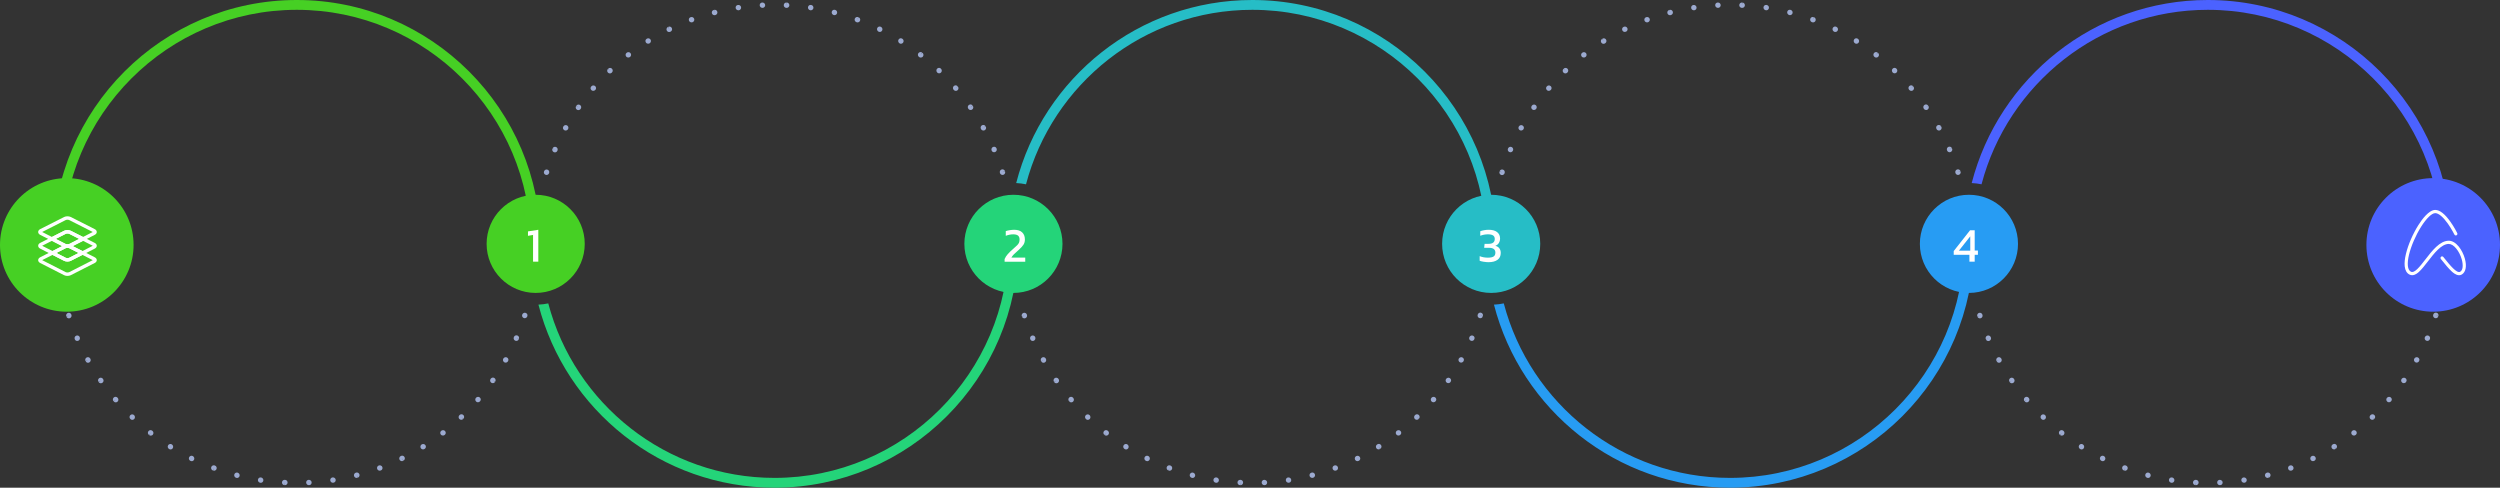 <?xml version="1.0" encoding="utf-8"?>
<svg xmlns="http://www.w3.org/2000/svg" fill="none" height="100%" overflow="visible" preserveAspectRatio="none" style="display: block;" viewBox="0 0 1179 230" width="100%">
<rect x="0" y="0" width="1179" height="230" fill="#333333" stroke="none"/>
<g id="Layer_1">
<g id="Group">
<path d="M252.624 116.232C251.925 116.232 251.36 115.7 251.36 115V114.935C251.36 114.235 251.925 113.671 252.624 113.671C253.324 113.671 253.888 114.235 253.888 114.935C253.888 115.635 253.324 116.232 252.624 116.232Z" fill="#808080" id="Vector"/>
<path d="M253.189 104.918C253.145 104.918 253.102 104.918 253.059 104.912C252.364 104.842 251.86 104.218 251.93 103.523L253.189 103.653L251.941 103.414C252.006 102.72 252.619 102.204 253.314 102.269C254.008 102.334 254.523 102.948 254.458 103.642C254.458 103.642 254.447 103.778 254.442 103.783C254.377 104.435 253.829 104.918 253.189 104.918ZM477.358 104.831C476.717 104.831 476.169 104.348 476.104 103.702C476.104 103.702 476.094 103.577 476.094 103.572C476.023 102.877 476.528 102.259 477.222 102.183C477.911 102.123 478.535 102.617 478.611 103.311L477.352 103.442L478.622 103.431C478.698 104.125 478.193 104.749 477.499 104.82C477.455 104.82 477.406 104.825 477.363 104.825L477.358 104.831ZM257.73 82.511C257.616 82.511 257.496 82.495 257.382 82.457C256.72 82.245 256.33 81.6 256.536 80.938L256.574 80.813C256.786 80.145 257.496 79.776 258.164 79.993C258.831 80.205 259.194 80.916 258.983 81.583C258.809 82.131 258.283 82.522 257.73 82.522V82.511ZM472.79 82.5C472.253 82.5 471.759 82.159 471.585 81.621L471.547 81.496C471.341 80.829 471.71 80.124 472.377 79.912C473.039 79.706 473.75 80.075 473.961 80.742L472.757 81.117L473.999 80.856C474.211 81.518 473.842 82.229 473.18 82.446C473.05 82.49 472.925 82.506 472.795 82.506L472.79 82.5ZM261.701 71.87C261.533 71.87 261.359 71.837 261.196 71.767C260.556 71.49 260.263 70.741 260.54 70.101L261.701 70.605L260.578 70.014C260.838 69.368 261.57 69.053 262.221 69.319C262.867 69.58 263.176 70.318 262.916 70.963C262.916 70.974 262.856 71.099 262.856 71.11C262.65 71.588 262.184 71.87 261.695 71.87H261.701ZM468.824 71.799C468.33 71.799 467.858 71.506 467.658 71.023C467.392 70.383 467.663 69.585 468.303 69.314C468.943 69.042 469.654 69.276 469.936 69.916C469.936 69.916 469.99 70.041 469.99 70.046C470.262 70.692 469.958 71.43 469.312 71.701C469.155 71.772 468.987 71.799 468.824 71.799ZM463.789 61.559C463.35 61.559 462.921 61.331 462.688 60.919C462.688 60.919 462.623 60.8 462.618 60.794C462.281 60.181 462.504 59.416 463.117 59.079C463.73 58.743 464.495 58.965 464.831 59.578L463.724 60.186L464.885 59.671C465.233 60.279 465.021 61.049 464.413 61.396C464.218 61.51 464.001 61.559 463.789 61.559ZM266.724 61.554C266.524 61.554 266.328 61.505 266.149 61.407C265.542 61.065 265.292 60.36 265.628 59.752C265.628 59.747 265.694 59.633 265.699 59.627C266.041 59.02 266.817 58.808 267.424 59.155C268.032 59.502 268.243 60.273 267.896 60.881C267.657 61.304 267.191 61.565 266.73 61.565L266.724 61.554ZM272.768 51.938C272.518 51.938 272.269 51.867 272.046 51.71C271.471 51.314 271.33 50.522 271.732 49.952L272.768 50.673L271.791 49.859C272.182 49.284 272.969 49.132 273.549 49.523C274.124 49.914 274.276 50.701 273.885 51.276C273.885 51.276 273.809 51.39 273.804 51.39C273.56 51.742 273.164 51.932 272.768 51.932V51.938ZM457.746 51.884C457.35 51.884 456.959 51.699 456.71 51.346C456.71 51.346 456.634 51.243 456.634 51.238C456.238 50.663 456.373 49.876 456.948 49.48C457.524 49.084 458.31 49.219 458.706 49.794L457.67 50.516L458.777 49.892C459.178 50.462 459.043 51.249 458.473 51.65C458.251 51.808 457.996 51.884 457.746 51.884ZM450.758 42.865C450.411 42.865 450.07 42.724 449.82 42.447C449.809 42.436 449.722 42.333 449.711 42.322C449.261 41.79 449.326 40.992 449.858 40.542C450.39 40.092 451.187 40.157 451.637 40.694L450.672 41.508L451.692 40.759C452.158 41.28 452.115 42.078 451.599 42.544C451.361 42.761 451.057 42.87 450.753 42.87L450.758 42.865ZM279.766 42.843C279.479 42.843 279.197 42.751 278.969 42.555C278.442 42.105 278.339 41.356 278.79 40.83C278.79 40.824 278.882 40.721 278.887 40.716C279.348 40.195 280.146 40.141 280.672 40.602C281.198 41.063 281.247 41.861 280.786 42.387C280.526 42.686 280.146 42.843 279.766 42.843ZM287.616 34.633C287.28 34.633 286.943 34.497 286.694 34.236C286.217 33.726 286.244 32.929 286.748 32.451L287.611 33.374L286.819 32.386C287.318 31.892 288.115 31.903 288.604 32.402C289.092 32.901 289.081 33.705 288.587 34.188C288.582 34.193 288.484 34.285 288.479 34.296C288.235 34.524 287.925 34.638 287.616 34.638V34.633ZM442.892 34.589C442.572 34.589 442.252 34.47 442.008 34.225C441.514 33.743 441.455 32.907 441.932 32.408C442.409 31.908 443.158 31.843 443.663 32.315C443.668 32.321 443.766 32.413 443.771 32.424C444.27 32.912 444.276 33.71 443.787 34.209C443.538 34.459 443.212 34.589 442.887 34.589H442.892ZM434.239 27.155C433.973 27.155 433.708 27.073 433.48 26.9C433.48 26.9 433.371 26.818 433.366 26.813C432.812 26.384 432.715 25.592 433.143 25.038C433.572 24.485 434.369 24.387 434.917 24.816L434.142 25.814L435.004 24.881C435.563 25.299 435.671 26.091 435.254 26.65C435.004 26.981 434.624 27.155 434.245 27.155H434.239ZM296.307 27.133C295.927 27.133 295.553 26.976 295.309 26.661C294.891 26.113 294.94 25.369 295.477 24.941C295.488 24.935 295.596 24.848 295.607 24.838C296.166 24.42 296.958 24.539 297.376 25.098C297.794 25.657 297.674 26.449 297.11 26.867C296.871 27.041 296.584 27.128 296.302 27.128L296.307 27.133ZM424.881 20.627C424.648 20.627 424.414 20.561 424.208 20.431C423.622 20.062 423.389 19.248 423.758 18.657C424.127 18.065 424.848 17.848 425.44 18.217L425.554 18.288C426.145 18.662 426.319 19.444 425.95 20.03C425.711 20.41 425.299 20.621 424.881 20.621V20.627ZM305.676 20.599C305.248 20.599 304.83 20.404 304.597 20.03C304.228 19.438 304.352 18.695 304.938 18.326L305.052 18.255C305.644 17.886 306.425 18.071 306.794 18.662C307.163 19.254 306.978 20.035 306.387 20.404C306.17 20.54 305.92 20.605 305.676 20.605V20.599ZM315.582 15.108C315.116 15.108 314.666 14.847 314.449 14.402C314.139 13.773 314.4 13.018 315.024 12.709L315.582 13.843L315.132 12.655C315.761 12.346 316.515 12.595 316.83 13.219C317.145 13.843 316.89 14.603 316.266 14.918L316.147 14.977C315.968 15.064 315.778 15.108 315.588 15.108H315.582ZM414.904 15.075C414.72 15.075 414.53 15.032 414.346 14.945C413.722 14.636 413.407 13.849 413.711 13.225C414.02 12.601 414.72 12.313 415.344 12.622L415.458 12.677C416.082 12.986 416.342 13.74 416.033 14.37C415.816 14.815 415.365 15.075 414.899 15.075H414.904ZM404.423 10.566C404.287 10.566 404.146 10.544 404.011 10.495C404 10.495 403.87 10.446 403.859 10.441C403.208 10.197 402.877 9.469 403.121 8.813C403.365 8.162 404.092 7.831 404.749 8.075L404.304 9.258L404.835 8.107C405.497 8.335 405.844 9.052 405.622 9.714C405.443 10.235 404.949 10.566 404.429 10.566H404.423ZM326.156 10.555C325.63 10.555 325.114 10.251 324.93 9.741C324.696 9.09 324.968 8.39 325.613 8.151C325.624 8.151 325.749 8.102 325.76 8.097C326.416 7.863 327.138 8.216 327.371 8.873C327.604 9.529 327.252 10.251 326.595 10.484C326.454 10.533 326.302 10.555 326.156 10.555ZM336.946 7.169C336.377 7.169 335.861 6.783 335.72 6.203C335.557 5.524 335.97 4.841 336.648 4.678L336.946 5.904L336.729 4.656C337.402 4.472 338.096 4.862 338.286 5.535C338.471 6.208 338.08 6.903 337.407 7.093C337.397 7.093 337.261 7.131 337.245 7.136C337.142 7.163 337.044 7.174 336.946 7.174V7.169ZM393.535 7.152C393.421 7.152 393.307 7.136 393.199 7.109C392.537 6.924 392.081 6.224 392.255 5.557C392.428 4.889 393.041 4.472 393.714 4.629C393.725 4.629 393.861 4.667 393.877 4.667C394.549 4.851 394.946 5.551 394.756 6.224C394.598 6.783 394.094 7.152 393.54 7.152H393.535ZM382.359 4.862C382.3 4.862 382.235 4.862 382.17 4.851C381.481 4.748 380.943 4.097 381.047 3.403C381.15 2.713 381.73 2.241 382.419 2.328L382.544 2.344C383.233 2.447 383.71 3.093 383.607 3.782C383.515 4.412 382.972 4.862 382.359 4.862ZM348.241 4.857C347.617 4.857 347.031 4.417 346.934 3.788C346.831 3.099 347.243 2.464 347.937 2.361L348.062 2.344C348.74 2.247 349.397 2.719 349.5 3.408C349.603 4.097 349.125 4.743 348.437 4.846C348.371 4.857 348.306 4.857 348.247 4.857H348.241ZM371.005 3.723H370.967C370.967 3.723 370.815 3.717 370.804 3.712C370.11 3.668 369.578 3.072 369.616 2.377C369.654 1.677 370.256 1.161 370.95 1.189L370.875 2.447L371.037 1.189C371.737 1.21 372.285 1.791 372.263 2.491C372.242 3.175 371.683 3.717 370.999 3.717L371.005 3.723ZM359.596 3.717C358.918 3.717 358.305 3.191 358.272 2.513C358.24 1.823 358.706 1.237 359.395 1.199C359.406 1.199 359.547 1.194 359.558 1.189C360.247 1.189 360.838 1.715 360.86 2.415C360.882 3.115 360.334 3.696 359.634 3.717H359.596Z" fill="#9CAAD0" id="Vector_2"/>
<path d="M477.932 116.264C477.232 116.264 476.668 115.7 476.668 115C476.668 114.3 477.232 113.703 477.932 113.703C478.632 113.703 479.196 114.235 479.196 114.935V115C479.196 115.7 478.632 116.264 477.932 116.264Z" fill="#808080" id="Vector_3"/>
</g>
<g id="Group_2">
<path d="M252.625 116.329C251.925 116.329 251.361 115.765 251.361 115.065C251.361 114.365 251.925 113.768 252.625 113.768C253.325 113.768 253.889 114.3 253.889 115V115.065C253.889 115.765 253.325 116.329 252.625 116.329Z" fill="#808080" id="Vector_4"/>
<path d="M134.364 228.811C134.364 228.811 134.315 228.811 134.288 228.811L134.364 227.552L134.201 228.811C133.501 228.79 132.953 228.209 132.975 227.509C132.997 226.809 133.583 226.288 134.277 226.283C134.288 226.283 134.429 226.288 134.44 226.294C135.134 226.337 135.666 226.934 135.628 227.628C135.59 228.301 135.031 228.817 134.369 228.817L134.364 228.811ZM145.648 228.806C144.97 228.806 144.406 228.263 144.384 227.58C144.362 226.88 144.91 226.299 145.61 226.277C146.272 226.25 146.945 226.793 146.972 227.482C147.004 228.171 146.538 228.757 145.843 228.795C145.832 228.795 145.691 228.801 145.681 228.806H145.643H145.648ZM123.009 227.683C122.95 227.683 122.89 227.683 122.825 227.672L122.7 227.656C122.011 227.552 121.534 226.907 121.637 226.218C121.74 225.528 122.385 225.062 123.074 225.154C123.763 225.257 124.3 225.908 124.197 226.603C124.105 227.232 123.617 227.688 123.009 227.688V227.683ZM156.997 227.666C156.384 227.666 155.842 227.216 155.749 226.587C155.646 225.897 156.124 225.252 156.813 225.149C157.502 225.045 158.207 225.512 158.31 226.201C158.413 226.89 158.001 227.525 157.306 227.628L157.182 227.645C157.117 227.656 157.057 227.661 156.992 227.661L156.997 227.666ZM111.823 225.404C111.731 225.404 111.633 225.393 111.535 225.371C111.524 225.371 111.389 225.333 111.372 225.333C110.7 225.149 110.304 224.449 110.494 223.776C110.678 223.103 111.378 222.707 112.051 222.897C112.712 223.081 113.168 223.781 112.995 224.448C112.848 225.018 112.376 225.409 111.823 225.409V225.404ZM168.178 225.387C167.625 225.387 167.115 225.018 166.963 224.459C166.779 223.786 167.169 223.092 167.842 222.902C167.853 222.902 167.988 222.864 168.005 222.859C168.677 222.696 169.366 223.108 169.529 223.792C169.692 224.47 169.28 225.154 168.601 225.317L168.303 224.09L168.52 225.338C168.406 225.371 168.292 225.382 168.184 225.382L168.178 225.387ZM100.94 222.001C100.794 222.001 100.642 221.974 100.495 221.92L100.94 220.737L100.408 221.887C99.747 221.659 99.399 220.943 99.622 220.281C99.85 219.624 100.566 219.266 101.228 219.499C101.238 219.499 101.369 219.548 101.38 219.554C102.031 219.798 102.367 220.525 102.117 221.182C101.927 221.686 101.445 222.001 100.935 222.001H100.94ZM179.066 221.974C178.546 221.974 178.057 221.648 177.873 221.127C177.645 220.471 177.992 219.749 178.649 219.516C179.3 219.288 180.075 219.608 180.314 220.259C180.547 220.91 180.276 221.61 179.631 221.849C179.62 221.849 179.495 221.898 179.484 221.903C179.348 221.952 179.207 221.974 179.066 221.974ZM90.415 217.502C90.242 217.502 90.063 217.464 89.889 217.378L89.775 217.323C89.151 217.014 88.891 216.26 89.2 215.63C89.51 215.001 90.264 214.746 90.893 215.055C91.517 215.364 91.831 216.151 91.528 216.775C91.305 217.231 90.877 217.502 90.415 217.502ZM189.553 217.475C189.086 217.475 188.642 217.22 188.419 216.775C188.104 216.151 188.359 215.392 188.983 215.077L189.103 215.017C189.732 214.708 190.486 214.968 190.795 215.592C191.105 216.222 190.844 216.976 190.22 217.285L189.661 216.151L190.112 217.34C189.933 217.432 189.737 217.475 189.548 217.475H189.553ZM80.428 211.962C80.216 211.962 80.005 211.902 79.804 211.783L79.69 211.712C79.099 211.338 78.925 210.556 79.294 209.97C79.668 209.379 80.45 209.205 81.036 209.574C81.621 209.943 81.855 210.757 81.486 211.349C81.242 211.739 80.84 211.967 80.422 211.967L80.428 211.962ZM199.524 211.935C199.101 211.935 198.689 211.723 198.45 211.338C198.081 210.746 198.266 209.965 198.857 209.596C199.448 209.227 200.278 209.379 200.647 209.965C201.016 210.556 200.891 211.3 200.305 211.669L200.192 211.739C199.985 211.87 199.752 211.929 199.524 211.929V211.935ZM71.102 205.45C70.831 205.45 70.56 205.363 70.326 205.184L71.102 204.186L70.24 205.119C69.681 204.701 69.572 203.909 69.99 203.35C70.408 202.791 71.2 202.677 71.759 203.106C71.759 203.106 71.867 203.187 71.873 203.193C72.426 203.621 72.524 204.414 72.095 204.967C71.846 205.287 71.471 205.455 71.097 205.455L71.102 205.45ZM208.882 205.412C208.497 205.412 208.112 205.233 207.868 204.902C207.45 204.343 207.57 203.551 208.134 203.133C208.687 202.72 209.517 202.796 209.94 203.339C210.358 203.887 210.309 204.631 209.772 205.059C209.761 205.065 209.653 205.152 209.642 205.162C209.414 205.331 209.154 205.412 208.893 205.412H208.882ZM62.379 198.005C62.091 198.005 61.809 197.902 61.576 197.685C61.571 197.679 61.473 197.587 61.467 197.576C60.968 197.088 60.963 196.29 61.451 195.791C61.939 195.297 62.742 195.286 63.236 195.774C63.73 196.257 63.789 197.099 63.312 197.598C63.051 197.869 62.715 198.01 62.384 198.01L62.379 198.005ZM217.541 197.978C217.215 197.978 216.884 197.853 216.64 197.598C216.152 197.099 216.163 196.295 216.657 195.812C216.662 195.807 216.76 195.715 216.765 195.704C217.275 195.226 218.072 195.248 218.55 195.758C219.027 196.268 219 197.066 218.496 197.544L217.633 196.621L218.425 197.609C218.181 197.853 217.861 197.972 217.541 197.972V197.978ZM54.572 189.762C54.214 189.762 53.856 189.61 53.606 189.311L54.572 188.497L53.552 189.246C53.086 188.725 53.129 187.928 53.645 187.461C54.165 186.994 54.963 187.038 55.429 187.553C55.44 187.564 55.527 187.667 55.538 187.678C55.988 188.21 55.923 189.008 55.391 189.458C55.153 189.659 54.865 189.756 54.578 189.756L54.572 189.762ZM225.407 189.713C225.109 189.713 224.81 189.61 224.572 189.398C224.045 188.937 223.997 188.139 224.458 187.613C224.913 187.092 225.749 186.989 226.27 187.445C226.796 187.895 226.899 188.644 226.449 189.17C226.449 189.176 226.357 189.279 226.351 189.284C226.102 189.566 225.754 189.713 225.402 189.713H225.407ZM47.574 180.748C47.172 180.748 46.782 180.558 46.538 180.206L47.574 179.484L46.467 180.108C46.066 179.538 46.201 178.751 46.771 178.35C47.34 177.943 48.127 178.084 48.534 178.654C48.534 178.654 48.61 178.757 48.61 178.762C49.006 179.337 48.87 180.124 48.295 180.52C48.078 180.672 47.823 180.748 47.574 180.748ZM232.4 180.694C232.156 180.694 231.906 180.623 231.689 180.477C231.114 180.086 230.962 179.299 231.353 178.724C231.353 178.724 231.429 178.61 231.434 178.61C231.83 178.035 232.623 177.894 233.192 178.295C233.767 178.692 233.908 179.484 233.507 180.054L232.471 179.332L233.447 180.146C233.203 180.504 232.807 180.699 232.4 180.699V180.694ZM41.52 171.078C41.075 171.078 40.641 170.845 40.413 170.422L41.52 169.814L40.358 170.329C40.011 169.721 40.223 168.951 40.831 168.604C41.438 168.256 42.208 168.468 42.556 169.076C42.556 169.076 42.621 169.195 42.626 169.201C42.962 169.814 42.74 170.579 42.127 170.915C41.932 171.024 41.726 171.073 41.52 171.073V171.078ZM238.454 171.013C238.243 171.013 238.026 170.959 237.831 170.85C237.223 170.503 237.011 169.732 237.359 169.125C237.7 168.522 238.498 168.251 239.105 168.593C239.713 168.935 239.963 169.64 239.626 170.248C239.626 170.253 239.561 170.367 239.556 170.373C239.322 170.785 238.894 171.013 238.454 171.013ZM36.409 160.795C35.943 160.795 35.514 160.545 35.313 160.084C35.313 160.084 35.259 159.959 35.259 159.954C34.988 159.308 35.291 158.57 35.937 158.299C36.583 158.027 37.321 158.331 37.592 158.977C37.858 159.617 37.586 160.415 36.946 160.686C36.767 160.762 36.588 160.8 36.409 160.8V160.795ZM243.494 160.773C243.337 160.773 243.174 160.746 243.017 160.681C242.371 160.42 242.057 159.682 242.323 159.037C242.323 159.026 242.382 158.901 242.382 158.89C242.659 158.25 243.402 157.957 244.048 158.233C244.688 158.51 244.981 159.259 244.704 159.899L243.543 159.395L244.666 159.986C244.465 160.48 243.993 160.773 243.494 160.773ZM32.492 150.148C31.955 150.148 31.456 149.801 31.288 149.258L32.492 148.883L31.25 149.144C31.038 148.482 31.407 147.771 32.069 147.554C32.731 147.342 33.441 147.711 33.659 148.373L33.697 148.498C33.903 149.166 33.534 149.871 32.867 150.083C32.742 150.121 32.611 150.142 32.487 150.142L32.492 150.148ZM247.465 150.072C247.341 150.072 247.21 150.056 247.08 150.012C246.413 149.801 246.05 149.09 246.261 148.422C246.473 147.755 247.205 147.326 247.861 147.538C248.523 147.749 248.914 148.395 248.708 149.057L248.67 149.182C248.496 149.719 248.003 150.061 247.465 150.061V150.072ZM29.59 139.04C29.02 139.04 28.516 138.681 28.396 138.095C28.396 138.09 28.369 137.954 28.364 137.949C28.233 137.265 28.684 136.603 29.367 136.473C30.056 136.348 30.713 136.793 30.848 137.477C30.979 138.155 30.55 138.877 29.872 139.012C29.78 139.029 29.687 139.04 29.595 139.04H29.59ZM27.897 127.823C27.257 127.823 26.709 127.34 26.644 126.689L27.903 126.558L26.633 126.569C26.557 125.875 27.062 125.251 27.756 125.18C28.451 125.104 29.074 125.609 29.145 126.303C29.145 126.303 29.156 126.428 29.156 126.434C29.226 127.128 28.722 127.747 28.027 127.823C27.984 127.823 27.941 127.828 27.897 127.828V127.823ZM252.05 127.736C252.012 127.736 251.974 127.736 251.936 127.736C251.241 127.671 250.726 127.058 250.791 126.363C250.791 126.363 250.802 126.227 250.807 126.222C250.878 125.527 251.485 125.044 252.196 125.093C252.891 125.164 253.395 125.788 253.325 126.483L252.066 126.352L253.314 126.591C253.254 127.248 252.701 127.741 252.055 127.741L252.05 127.736Z" fill="#9CAAD0" id="Vector_5"/>
</g>
<g id="Group_3">
<path d="M703.24 116.33C702.54 116.33 701.976 115.765 701.976 115.065C701.976 114.365 702.54 113.768 703.24 113.768C703.94 113.768 704.504 114.3 704.504 115V115.065C704.504 115.765 703.94 116.33 703.24 116.33Z" fill="#808080" id="Vector_6"/>
<path d="M584.985 228.812C584.985 228.812 584.936 228.812 584.909 228.812L584.985 227.553L584.822 228.812C584.122 228.79 583.574 228.209 583.596 227.509C583.617 226.826 584.176 226.283 584.86 226.283H584.898C584.898 226.283 585.05 226.288 585.06 226.294C585.76 226.337 586.287 226.934 586.249 227.629C586.211 228.302 585.652 228.817 584.99 228.817L584.985 228.812ZM596.263 228.806C595.585 228.806 595.021 228.264 594.999 227.58C594.978 226.88 595.531 226.299 596.225 226.277C596.936 226.315 597.56 226.793 597.587 227.482C597.619 228.171 597.153 228.757 596.464 228.795C596.453 228.795 596.312 228.801 596.301 228.806H596.263ZM573.63 227.683C573.57 227.683 573.511 227.683 573.451 227.672C573.451 227.672 573.321 227.656 573.321 227.65C572.632 227.547 572.154 226.901 572.263 226.212C572.366 225.523 573.006 225.046 573.7 225.154C574.389 225.257 574.926 225.908 574.823 226.598C574.731 227.227 574.243 227.683 573.635 227.683H573.63ZM607.678 227.661C607.059 227.661 606.495 227.216 606.403 226.592C606.3 225.903 606.744 225.263 607.433 225.16C608.112 225.056 608.828 225.518 608.931 226.212C609.034 226.901 608.622 227.536 607.933 227.64L607.867 227.65C607.802 227.661 607.743 227.667 607.678 227.667V227.661ZM562.438 225.404C562.346 225.404 562.248 225.393 562.15 225.371C562.134 225.371 561.999 225.333 561.988 225.328C561.315 225.138 560.924 224.438 561.114 223.77C561.304 223.097 562.009 222.707 562.671 222.897C563.333 223.081 563.789 223.781 563.615 224.449C563.463 225.018 562.997 225.404 562.443 225.404H562.438ZM618.853 225.371C618.289 225.371 617.757 225.008 617.605 224.443C617.426 223.776 617.784 223.092 618.452 222.908C618.452 222.908 618.576 222.875 618.582 222.875C619.249 222.69 619.949 223.087 620.133 223.765C620.318 224.438 619.922 225.132 619.244 225.317C619.244 225.317 619.179 225.333 619.173 225.333C619.065 225.36 618.956 225.371 618.848 225.371H618.853ZM551.555 222.001C551.409 222.001 551.257 221.974 551.11 221.92L551.555 220.737L551.024 221.887C550.362 221.659 550.015 220.943 550.242 220.281C550.47 219.624 551.186 219.266 551.848 219.5C551.859 219.5 551.989 219.548 552 219.554C552.651 219.798 552.982 220.525 552.738 221.182C552.548 221.687 552.065 222.001 551.555 222.001ZM629.682 221.974C629.161 221.974 628.673 221.649 628.488 221.133C628.255 220.476 628.597 219.755 629.258 219.521C629.909 219.288 630.691 219.603 630.924 220.259C631.163 220.911 630.891 221.611 630.24 221.855C630.235 221.855 630.11 221.904 630.099 221.904C629.958 221.952 629.817 221.974 629.676 221.974H629.682ZM541.036 217.503C540.863 217.503 540.684 217.465 540.515 217.378L540.385 217.313C539.761 216.998 539.506 216.244 539.821 215.614C540.136 214.99 540.89 214.741 541.519 215.05C542.148 215.354 542.458 216.135 542.154 216.759C541.931 217.215 541.497 217.492 541.036 217.492V217.503ZM640.174 217.476C639.702 217.476 639.251 217.215 639.034 216.765C638.731 216.135 638.991 215.381 639.62 215.077C640.244 214.773 641.052 215.006 641.362 215.63C641.671 216.255 641.47 216.982 640.852 217.291C640.852 217.291 640.727 217.351 640.727 217.356C640.548 217.443 640.363 217.481 640.179 217.481L640.174 217.476ZM531.043 211.962C530.832 211.962 530.62 211.902 530.419 211.783L530.305 211.713C529.714 211.338 529.54 210.557 529.909 209.971C530.284 209.379 531.065 209.205 531.651 209.574C532.237 209.943 532.47 210.757 532.101 211.349C531.857 211.74 531.456 211.968 531.038 211.968L531.043 211.962ZM650.139 211.935C649.722 211.935 649.315 211.729 649.076 211.354C648.696 210.768 648.87 209.987 649.456 209.607C649.461 209.607 649.575 209.531 649.581 209.531C650.177 209.162 650.953 209.347 651.322 209.938C651.691 210.53 651.507 211.311 650.915 211.68L650.248 210.605L650.823 211.734C650.611 211.87 650.373 211.935 650.139 211.935ZM521.723 205.45C521.452 205.45 521.18 205.363 520.947 205.184L521.723 204.186L520.86 205.119C520.302 204.701 520.193 203.909 520.611 203.35C521.029 202.791 521.821 202.677 522.379 203.106C522.379 203.106 522.488 203.187 522.493 203.193C523.047 203.621 523.144 204.414 522.716 204.967C522.466 205.287 522.092 205.456 521.717 205.456L521.723 205.45ZM659.503 205.412C659.123 205.412 658.749 205.244 658.499 204.918C658.076 204.365 658.179 203.573 658.733 203.144C659.286 202.721 660.127 202.786 660.55 203.334C660.973 203.887 660.924 204.642 660.377 205.065L660.273 205.146C660.046 205.325 659.774 205.407 659.503 205.407V205.412ZM512.994 198.005C512.706 198.005 512.424 197.902 512.191 197.685C512.186 197.679 512.088 197.587 512.083 197.576C511.584 197.088 511.578 196.29 512.066 195.791C512.555 195.297 513.357 195.286 513.851 195.775C514.345 196.258 514.405 197.099 513.927 197.598C513.667 197.869 513.33 198.01 512.999 198.01L512.994 198.005ZM668.156 197.978C667.831 197.978 667.51 197.853 667.261 197.609C666.767 197.115 666.767 196.317 667.261 195.823C667.272 195.813 667.375 195.715 667.391 195.699C667.901 195.227 668.704 195.259 669.176 195.775C669.648 196.29 669.615 197.088 669.1 197.56L668.243 196.627L669.046 197.609C668.802 197.853 668.476 197.978 668.151 197.978H668.156ZM505.187 189.762C504.829 189.762 504.471 189.61 504.222 189.312L505.187 188.498L504.167 189.246C503.701 188.726 503.744 187.928 504.26 187.461C504.78 186.994 505.578 187.038 506.045 187.553C506.055 187.564 506.142 187.667 506.153 187.678C506.603 188.21 506.538 189.008 506.007 189.458C505.768 189.659 505.48 189.757 505.193 189.757L505.187 189.762ZM676.022 189.713C675.724 189.713 675.426 189.61 675.187 189.398C674.661 188.937 674.612 188.139 675.073 187.613C675.529 187.092 676.364 186.989 676.89 187.445C677.417 187.895 677.52 188.644 677.069 189.171C677.064 189.176 676.977 189.279 676.972 189.284C676.722 189.567 676.375 189.713 676.022 189.713ZM498.189 180.748C497.788 180.748 497.397 180.559 497.153 180.206L498.189 179.484L497.082 180.108C496.681 179.538 496.816 178.751 497.386 178.35C497.956 177.943 498.748 178.084 499.149 178.654C499.149 178.654 499.225 178.757 499.225 178.762C499.621 179.338 499.486 180.124 498.911 180.521C498.694 180.672 498.439 180.748 498.189 180.748ZM683.021 180.694C682.766 180.694 682.511 180.618 682.288 180.461C681.719 180.054 681.589 179.267 681.995 178.697C682.397 178.133 683.211 177.943 683.78 178.344C684.35 178.741 684.529 179.468 684.138 180.038C684.138 180.048 684.057 180.157 684.051 180.168C683.807 180.515 683.417 180.7 683.021 180.7V180.694ZM492.135 171.078C491.69 171.078 491.256 170.845 491.028 170.422L492.135 169.814L490.974 170.329C490.627 169.722 490.838 168.951 491.446 168.604C492.053 168.256 492.824 168.468 493.171 169.076C493.171 169.076 493.236 169.195 493.241 169.201C493.578 169.814 493.355 170.579 492.742 170.916C492.547 171.024 492.341 171.073 492.135 171.073V171.078ZM689.07 170.997C688.863 170.997 688.657 170.948 688.467 170.84C687.86 170.503 687.627 169.749 687.963 169.141C688.299 168.533 689.091 168.251 689.704 168.588C690.312 168.919 690.572 169.624 690.247 170.237C690.247 170.243 690.198 170.329 690.193 170.335C689.959 170.753 689.52 170.997 689.064 170.997H689.07ZM487.024 160.795C486.558 160.795 486.129 160.545 485.928 160.084C485.928 160.084 485.874 159.959 485.874 159.954C485.603 159.308 485.907 158.57 486.552 158.299C487.198 158.027 487.936 158.331 488.207 158.977C488.473 159.617 488.202 160.415 487.561 160.686C487.382 160.762 487.203 160.8 487.024 160.8V160.795ZM694.11 160.773C693.941 160.773 693.768 160.741 693.605 160.665C692.965 160.383 692.672 159.639 692.954 158.999C693.231 158.364 693.996 158.011 694.636 158.288C695.276 158.559 695.596 159.238 695.33 159.878C695.33 159.883 695.276 160.008 695.276 160.014C695.07 160.491 694.603 160.773 694.115 160.773H694.11ZM483.113 150.148C482.576 150.148 482.077 149.801 481.908 149.258L483.113 148.884L481.87 149.144C481.659 148.482 482.028 147.771 482.69 147.554C483.357 147.342 484.062 147.711 484.279 148.374L484.317 148.498C484.523 149.166 484.154 149.871 483.487 150.083C483.362 150.121 483.232 150.143 483.107 150.143L483.113 150.148ZM698.081 150.072C697.961 150.072 697.837 150.056 697.712 150.018C697.044 149.817 696.665 149.112 696.871 148.444C696.871 148.444 696.909 148.319 696.914 148.314C697.12 147.646 697.831 147.272 698.498 147.484C699.166 147.69 699.535 148.401 699.328 149.068L698.124 148.694L699.296 149.182C699.133 149.73 698.629 150.077 698.086 150.077L698.081 150.072ZM478.512 127.823C477.872 127.823 477.324 127.34 477.259 126.689L478.518 126.559L477.248 126.57C477.172 125.875 477.677 125.251 478.371 125.18C479.066 125.11 479.69 125.609 479.76 126.304C479.76 126.304 479.771 126.428 479.771 126.434C479.842 127.128 479.337 127.747 478.643 127.823C478.599 127.823 478.556 127.828 478.512 127.828V127.823ZM702.665 127.736C702.616 127.736 702.562 127.736 702.513 127.725C701.819 127.644 701.325 127.009 701.412 126.32C701.493 125.636 702.106 125.093 702.806 125.153C703.489 125.224 703.999 125.772 703.94 126.461C703.94 126.477 703.923 126.613 703.923 126.624C703.847 127.264 703.3 127.736 702.67 127.736H702.665Z" fill="#9CAAD0" id="Vector_7"/>
<path d="M477.932 116.297C477.232 116.297 476.668 115.765 476.668 115.065V115C476.668 114.3 477.232 113.735 477.932 113.735C478.632 113.735 479.196 114.3 479.196 115C479.196 115.7 478.632 116.297 477.932 116.297Z" fill="#808080" id="Vector_8"/>
</g>
<g id="Group_4">
<path d="M1153.86 116.33C1153.16 116.33 1152.59 115.765 1152.59 115.065C1152.59 114.365 1153.16 113.768 1153.86 113.768C1154.56 113.768 1155.12 114.3 1155.12 115V115.065C1155.12 115.765 1154.56 116.33 1153.86 116.33Z" fill="#808080" id="Vector_9"/>
<path d="M1035.6 228.812C1035.6 228.812 1035.55 228.812 1035.53 228.812L1035.6 227.553L1035.44 228.812C1034.74 228.79 1034.19 228.209 1034.21 227.509C1034.23 226.809 1034.87 226.277 1035.51 226.283C1035.53 226.283 1035.67 226.288 1035.68 226.294C1036.38 226.337 1036.9 226.934 1036.87 227.629C1036.83 228.302 1036.27 228.817 1035.61 228.817L1035.6 228.812ZM1046.88 228.806C1046.2 228.806 1045.64 228.264 1045.62 227.58C1045.59 226.88 1046.15 226.299 1046.84 226.277C1047.5 226.315 1048.18 226.793 1048.2 227.482C1048.24 228.171 1047.77 228.757 1047.08 228.795C1047.07 228.795 1046.93 228.801 1046.92 228.806H1046.88ZM1024.25 227.683C1024.19 227.683 1024.13 227.683 1024.07 227.672C1024.07 227.672 1023.94 227.656 1023.94 227.65C1023.25 227.547 1022.77 226.901 1022.88 226.212C1022.98 225.523 1023.63 225.046 1024.32 225.154C1025.01 225.257 1025.54 225.908 1025.44 226.598C1025.35 227.227 1024.86 227.683 1024.25 227.683H1024.25ZM1058.29 227.661C1057.68 227.661 1057.11 227.216 1057.02 226.592C1056.92 225.903 1057.36 225.263 1058.05 225.16C1058.73 225.056 1059.44 225.518 1059.55 226.212C1059.65 226.901 1059.24 227.536 1058.55 227.64L1058.48 227.65C1058.42 227.661 1058.36 227.667 1058.29 227.667V227.661ZM1013.06 225.404C1012.97 225.404 1012.87 225.393 1012.77 225.371C1012.76 225.371 1012.62 225.333 1012.61 225.328C1011.94 225.138 1011.55 224.438 1011.74 223.77C1011.93 223.097 1012.63 222.707 1013.29 222.897C1013.96 223.081 1014.41 223.781 1014.24 224.449C1014.09 225.018 1013.62 225.404 1013.07 225.404H1013.06ZM1069.42 225.387C1068.86 225.387 1068.36 225.024 1068.2 224.465C1068.01 223.792 1068.4 223.097 1069.07 222.908C1069.09 222.908 1069.23 222.87 1069.24 222.864C1069.91 222.696 1070.6 223.114 1070.76 223.797C1070.92 224.476 1070.51 225.16 1069.83 225.322L1069.53 224.096L1069.75 225.344C1069.64 225.377 1069.52 225.393 1069.41 225.393L1069.42 225.387ZM1002.18 222.001C1002.03 222.001 1001.88 221.974 1001.73 221.92L1002.18 220.737L1001.65 221.887C1000.98 221.659 1000.64 220.943 1000.86 220.281C1001.09 219.624 1001.81 219.266 1002.47 219.5C1002.48 219.5 1002.61 219.548 1002.62 219.554C1003.27 219.798 1003.6 220.525 1003.36 221.182C1003.17 221.687 1002.69 222.001 1002.18 222.001ZM1080.3 221.98C1079.78 221.98 1079.29 221.654 1079.12 221.138C1078.88 220.482 1079.22 219.76 1079.89 219.527C1080.54 219.293 1081.32 219.608 1081.55 220.265C1081.79 220.916 1081.52 221.616 1080.87 221.86C1080.86 221.86 1080.74 221.909 1080.73 221.909C1080.59 221.958 1080.44 221.98 1080.3 221.98ZM991.658 217.503C991.484 217.503 991.305 217.465 991.137 217.378L991.007 217.313C990.383 216.998 990.128 216.244 990.443 215.614C990.757 214.99 991.512 214.741 992.141 215.05C992.77 215.354 993.079 216.135 992.776 216.759C992.553 217.215 992.119 217.492 991.658 217.492V217.503ZM1090.79 217.476C1090.32 217.476 1089.87 217.215 1089.65 216.765C1089.35 216.135 1089.61 215.381 1090.24 215.077C1090.86 214.773 1091.67 215.006 1091.98 215.63C1092.29 216.255 1092.09 216.982 1091.47 217.291C1091.47 217.291 1091.34 217.351 1091.34 217.356C1091.16 217.443 1090.98 217.481 1090.8 217.481L1090.79 217.476ZM981.665 211.962C981.454 211.962 981.242 211.902 981.041 211.783C981.036 211.783 980.922 211.707 980.916 211.707C980.331 211.333 980.162 210.546 980.537 209.96C980.911 209.374 981.692 209.2 982.284 209.58C982.869 209.954 983.092 210.763 982.723 211.349C982.479 211.74 982.077 211.962 981.665 211.962ZM1100.76 211.935C1100.34 211.935 1099.94 211.729 1099.7 211.354C1099.32 210.768 1099.49 209.987 1100.08 209.607C1100.08 209.607 1100.2 209.531 1100.2 209.531C1100.79 209.162 1101.58 209.347 1101.94 209.938C1102.31 210.53 1102.13 211.311 1101.54 211.68L1100.87 210.605L1101.44 211.734C1101.23 211.87 1100.99 211.935 1100.76 211.935ZM972.339 205.45C972.068 205.45 971.797 205.363 971.564 205.184L972.339 204.186L971.471 205.114C970.918 204.691 970.815 203.893 971.238 203.339C971.667 202.786 972.459 202.683 973.012 203.106L973.115 203.187C973.663 203.616 973.766 204.408 973.338 204.962C973.088 205.282 972.714 205.45 972.339 205.45ZM1110.12 205.412C1109.74 205.412 1109.37 205.244 1109.12 204.918C1108.69 204.365 1108.8 203.573 1109.35 203.144C1109.9 202.721 1110.74 202.786 1111.17 203.334C1111.59 203.887 1111.54 204.642 1110.99 205.065L1110.89 205.146C1110.66 205.325 1110.39 205.407 1110.12 205.407V205.412ZM963.616 198.005C963.334 198.005 963.057 197.902 962.824 197.69C962.813 197.679 962.704 197.582 962.694 197.565C962.2 197.072 962.2 196.274 962.694 195.78C963.187 195.286 963.985 195.286 964.478 195.78C964.967 196.268 965.021 197.093 964.544 197.593C964.283 197.864 963.947 198.005 963.616 198.005ZM1118.78 197.978C1118.45 197.978 1118.13 197.853 1117.88 197.609C1117.39 197.115 1117.39 196.317 1117.88 195.823C1117.89 195.813 1118 195.715 1118.01 195.699C1118.52 195.227 1119.33 195.259 1119.8 195.775C1120.27 196.29 1120.24 197.088 1119.72 197.56L1118.86 196.627L1119.67 197.609C1119.42 197.853 1119.1 197.978 1118.77 197.978H1118.78ZM955.809 189.762C955.451 189.762 955.093 189.61 954.844 189.312L955.809 188.498L954.778 189.236C954.317 188.715 954.366 187.912 954.892 187.45C955.413 186.989 956.211 187.038 956.677 187.564C956.677 187.564 956.77 187.673 956.775 187.678C957.225 188.21 957.16 189.008 956.623 189.458C956.384 189.659 956.097 189.757 955.809 189.757V189.762ZM1126.64 189.713C1126.35 189.713 1126.05 189.61 1125.81 189.398C1125.28 188.937 1125.23 188.139 1125.69 187.613C1126.15 187.092 1126.99 186.989 1127.51 187.445C1128.04 187.895 1128.14 188.644 1127.69 189.171C1127.69 189.176 1127.6 189.279 1127.59 189.284C1127.34 189.567 1127 189.713 1126.64 189.713ZM948.806 180.748C948.399 180.748 948.003 180.553 947.759 180.195L948.806 179.484L947.72 180.135C947.308 179.576 947.422 178.784 947.981 178.366C948.545 177.948 949.337 178.068 949.749 178.627C949.76 178.643 949.842 178.757 949.853 178.773C950.243 179.348 950.097 180.135 949.516 180.526C949.299 180.672 949.05 180.743 948.806 180.743V180.748ZM1133.64 180.694C1133.38 180.694 1133.13 180.618 1132.9 180.461C1132.34 180.054 1132.21 179.267 1132.61 178.697C1133.01 178.133 1133.83 177.943 1134.4 178.344C1134.97 178.741 1135.15 179.468 1134.75 180.038C1134.75 180.048 1134.67 180.157 1134.67 180.168C1134.42 180.515 1134.03 180.7 1133.64 180.7V180.694ZM942.751 171.078C942.301 171.078 941.861 170.834 941.634 170.411L942.751 169.814L941.601 170.346C941.248 169.743 941.449 168.967 942.051 168.615C942.654 168.256 943.429 168.463 943.782 169.065C943.793 169.081 943.858 169.206 943.869 169.217C944.2 169.83 943.966 170.601 943.348 170.926C943.158 171.024 942.952 171.073 942.757 171.073L942.751 171.078ZM1139.69 170.997C1139.48 170.997 1139.27 170.948 1139.08 170.84C1138.48 170.503 1138.24 169.749 1138.58 169.141C1138.92 168.533 1139.71 168.251 1140.32 168.588C1140.93 168.919 1141.19 169.624 1140.86 170.237C1140.86 170.243 1140.81 170.329 1140.81 170.335C1140.58 170.753 1140.14 170.997 1139.68 170.997H1139.69ZM937.711 160.844C937.218 160.844 936.751 160.551 936.545 160.068L937.711 159.579L936.512 159.986C936.225 159.351 936.512 158.603 937.142 158.315C937.776 158.027 938.525 158.315 938.813 158.944C938.813 158.955 938.872 159.08 938.878 159.091C939.149 159.737 938.845 160.475 938.2 160.746C938.042 160.817 937.874 160.844 937.711 160.844ZM1144.73 160.773C1144.56 160.773 1144.38 160.741 1144.22 160.665C1143.58 160.383 1143.29 159.639 1143.57 158.999C1143.85 158.364 1144.61 158.011 1145.25 158.288C1145.89 158.559 1146.21 159.238 1145.95 159.878C1145.95 159.883 1145.89 160.008 1145.89 160.014C1145.69 160.491 1145.22 160.773 1144.73 160.773H1144.73ZM933.729 150.148C933.192 150.148 932.693 149.801 932.525 149.258L933.729 148.884L932.492 149.166C932.27 148.504 932.628 147.787 933.29 147.565C933.957 147.342 934.668 147.701 934.89 148.363C934.89 148.368 934.934 148.498 934.934 148.504C935.14 149.171 934.771 149.877 934.104 150.088C933.979 150.126 933.854 150.148 933.729 150.148ZM1148.7 150.072C1148.58 150.072 1148.46 150.056 1148.33 150.018C1147.67 149.817 1147.29 149.112 1147.49 148.444C1147.49 148.444 1147.53 148.319 1147.54 148.314C1147.74 147.646 1148.45 147.272 1149.12 147.484C1149.79 147.69 1150.16 148.401 1149.95 149.068L1148.75 148.694L1149.92 149.182C1149.76 149.73 1149.25 150.077 1148.71 150.077L1148.7 150.072ZM929.134 127.823C928.489 127.823 927.935 127.329 927.876 126.673L929.134 126.564L927.865 126.591C927.783 125.897 928.277 125.267 928.966 125.186C929.666 125.104 930.29 125.598 930.371 126.287C930.371 126.298 930.387 126.439 930.387 126.45C930.447 127.145 929.937 127.758 929.237 127.818C929.199 127.818 929.161 127.818 929.123 127.818L929.134 127.823ZM1153.28 127.736C1153.23 127.736 1153.18 127.736 1153.13 127.725C1152.44 127.644 1151.94 127.009 1152.03 126.32C1152.11 125.636 1152.73 125.093 1153.42 125.153C1154.11 125.224 1154.62 125.772 1154.56 126.461C1154.56 126.477 1154.54 126.613 1154.54 126.624C1154.46 127.264 1153.92 127.736 1153.29 127.736H1153.28Z" fill="#9CAAD0" id="Vector_10"/>
<path d="M928.548 116.297C927.849 116.297 927.284 115.765 927.284 115.065V115C927.284 114.3 927.849 113.736 928.548 113.736C929.248 113.736 929.812 114.3 929.812 115C929.812 115.7 929.248 116.297 928.548 116.297Z" fill="#808080" id="Vector_11"/>
</g>
<g id="Group_5">
<path d="M703.241 116.232C702.541 116.232 701.977 115.7 701.977 115V114.935C701.977 114.235 702.541 113.671 703.241 113.671C703.941 113.671 704.505 114.235 704.505 114.935C704.505 115.635 703.941 116.232 703.241 116.232Z" fill="#808080" id="Vector_12"/>
<path d="M703.799 104.853C703.761 104.853 703.718 104.853 703.68 104.847C702.996 104.777 702.487 104.228 702.546 103.539C702.546 103.528 702.562 103.387 702.562 103.377C702.644 102.682 703.273 102.194 703.968 102.275C704.662 102.356 705.156 102.991 705.069 103.68C704.987 104.326 704.434 104.853 703.794 104.853H703.799ZM927.974 104.831C927.344 104.831 926.796 104.359 926.72 103.718C926.72 103.708 926.704 103.566 926.704 103.556C926.644 102.861 927.154 102.248 927.854 102.188C928.565 102.134 929.162 102.638 929.221 103.339L927.963 103.447L929.232 103.42C929.314 104.115 928.82 104.744 928.131 104.825C928.077 104.831 928.028 104.836 927.979 104.836L927.974 104.831ZM708.362 82.576C708.237 82.576 708.112 82.56 707.987 82.517C707.32 82.311 706.951 81.6 707.157 80.932L708.362 81.307L707.19 80.818C707.391 80.151 708.096 79.771 708.763 79.977C709.431 80.178 709.81 80.883 709.604 81.551C709.604 81.551 709.566 81.676 709.566 81.681C709.398 82.224 708.899 82.571 708.362 82.571V82.576ZM923.406 82.501C922.874 82.501 922.386 82.164 922.207 81.638C922.207 81.632 922.163 81.502 922.163 81.496C921.957 80.829 922.326 80.124 922.993 79.912C923.655 79.7 924.366 80.075 924.577 80.742L923.373 81.117L924.61 80.835C924.832 81.497 924.474 82.213 923.813 82.435C923.677 82.479 923.547 82.501 923.411 82.501H923.406ZM712.306 71.805C712.149 71.805 711.997 71.778 711.845 71.712C711.205 71.441 710.884 70.763 711.15 70.122C711.15 70.117 711.205 69.992 711.205 69.987C711.481 69.346 712.23 69.048 712.87 69.336C713.51 69.618 713.803 70.361 713.521 71.002C713.309 71.49 712.81 71.81 712.3 71.81L712.306 71.805ZM919.44 71.799C918.957 71.799 918.496 71.522 918.29 71.056C918.29 71.045 918.23 70.92 918.225 70.909C917.953 70.263 918.257 69.525 918.903 69.254C919.543 68.983 920.286 69.287 920.558 69.933L919.391 70.421L920.59 70.014C920.878 70.649 920.59 71.398 919.961 71.685C919.793 71.761 919.619 71.799 919.44 71.799ZM914.411 61.559C913.977 61.559 913.554 61.337 913.32 60.935C913.31 60.919 913.245 60.794 913.234 60.783C912.908 60.17 913.136 59.4 913.754 59.074C914.373 58.748 915.138 58.982 915.463 59.595L914.346 60.192L915.496 59.66C915.849 60.262 915.648 61.038 915.046 61.391C914.845 61.511 914.622 61.565 914.405 61.565L914.411 61.559ZM717.34 61.554C717.15 61.554 716.955 61.511 716.776 61.413C716.168 61.082 715.908 60.376 716.234 59.763C716.234 59.758 716.282 59.671 716.288 59.665C716.624 59.058 717.405 58.819 718.013 59.161C718.621 59.497 718.854 60.252 718.518 60.859C718.279 61.288 717.812 61.554 717.34 61.554ZM908.367 51.884C907.982 51.884 907.597 51.705 907.353 51.374C907.342 51.357 907.261 51.243 907.25 51.227C906.859 50.652 907.006 49.865 907.586 49.474C908.161 49.084 908.948 49.23 909.338 49.811L908.291 50.522L909.376 49.87C909.789 50.429 909.675 51.222 909.116 51.639C908.888 51.808 908.628 51.889 908.362 51.889L908.367 51.884ZM723.384 51.867C723.145 51.867 722.906 51.802 722.7 51.656C722.131 51.26 721.952 50.532 722.342 49.963C722.342 49.952 722.424 49.843 722.429 49.833C722.836 49.263 723.622 49.132 724.192 49.539C724.762 49.946 724.892 50.733 724.485 51.303C724.23 51.661 723.807 51.867 723.384 51.867ZM901.375 42.859C901.022 42.859 900.675 42.713 900.425 42.431C900.425 42.431 900.333 42.322 900.327 42.317C899.877 41.785 899.942 40.987 900.479 40.537C901.011 40.086 901.809 40.151 902.259 40.689L901.293 41.503L902.324 40.765C902.785 41.286 902.736 42.089 902.21 42.55C901.971 42.762 901.673 42.865 901.375 42.865V42.859ZM730.382 42.843C730.095 42.843 729.813 42.751 729.59 42.555C729.064 42.105 728.961 41.356 729.411 40.83C729.416 40.824 729.503 40.721 729.509 40.716C729.975 40.19 730.767 40.141 731.294 40.602C731.82 41.063 731.869 41.861 731.407 42.387C731.147 42.686 730.762 42.843 730.388 42.843H730.382ZM738.232 34.633C737.89 34.633 737.549 34.497 737.299 34.226C736.827 33.71 736.86 32.912 737.375 32.44L738.232 33.374L737.429 32.392C737.923 31.898 738.72 31.898 739.214 32.392C739.708 32.885 739.708 33.683 739.214 34.177C739.203 34.188 739.1 34.285 739.084 34.302C738.84 34.524 738.536 34.633 738.227 34.633H738.232ZM893.514 34.589C893.188 34.589 892.868 34.464 892.618 34.22C892.13 33.732 892.076 32.907 892.553 32.408C893.031 31.914 893.769 31.843 894.273 32.31C894.289 32.321 894.392 32.419 894.403 32.435C894.897 32.929 894.897 33.726 894.403 34.22C894.159 34.464 893.834 34.589 893.508 34.589H893.514ZM884.855 27.155C884.584 27.155 884.318 27.068 884.085 26.894L883.982 26.813C883.434 26.384 883.331 25.592 883.759 25.038C884.188 24.49 884.98 24.387 885.533 24.816L884.758 25.814L885.626 24.887C886.179 25.31 886.282 26.108 885.859 26.661C885.609 26.987 885.235 27.155 884.855 27.155ZM746.923 27.133C746.543 27.133 746.169 26.976 745.93 26.666C745.507 26.113 745.556 25.359 746.104 24.935L746.207 24.854C746.76 24.431 747.552 24.534 747.981 25.087C748.404 25.641 748.301 26.433 747.748 26.862C747.509 27.046 747.216 27.139 746.923 27.139V27.133ZM756.233 20.659C755.809 20.659 755.397 20.448 755.158 20.062C754.789 19.471 754.974 18.689 755.565 18.32L756.233 19.395L755.657 18.266C756.243 17.886 757.03 18.06 757.404 18.646C757.784 19.232 757.61 20.013 757.025 20.393C757.019 20.393 756.905 20.469 756.9 20.469C756.694 20.599 756.46 20.659 756.233 20.659ZM875.497 20.627C875.264 20.627 875.025 20.561 874.813 20.426C874.227 20.051 874.005 19.243 874.374 18.657C874.743 18.071 875.464 17.859 876.056 18.223C876.061 18.223 876.175 18.299 876.181 18.299C876.766 18.673 876.935 19.46 876.56 20.046C876.322 20.42 875.915 20.627 875.497 20.627ZM865.526 15.075C865.336 15.075 865.141 15.032 864.962 14.94C864.332 14.636 864.023 13.854 864.327 13.23C864.631 12.601 865.336 12.319 865.965 12.617L866.095 12.682C866.719 12.997 866.974 13.751 866.66 14.381C866.437 14.826 865.992 15.081 865.526 15.081V15.075ZM766.28 15.059C765.802 15.059 765.341 14.815 765.124 14.375C764.815 13.751 765.016 13.024 765.634 12.715C765.634 12.715 765.759 12.655 765.759 12.65C766.394 12.346 767.142 12.612 767.446 13.236C767.75 13.865 767.49 14.619 766.86 14.923C766.676 15.01 766.475 15.054 766.274 15.054L766.28 15.059ZM855.039 10.566C854.903 10.566 854.762 10.544 854.627 10.495C854.616 10.495 854.486 10.446 854.475 10.441C853.824 10.197 853.493 9.47 853.737 8.813C853.981 8.156 854.708 7.831 855.365 8.075L854.92 9.258L855.451 8.108C856.113 8.335 856.46 9.052 856.233 9.714C856.054 10.235 855.56 10.566 855.039 10.566ZM776.777 10.555C776.251 10.555 775.736 10.251 775.551 9.741C775.312 9.09 775.584 8.39 776.235 8.146C776.24 8.146 776.365 8.097 776.376 8.097C777.027 7.863 777.754 8.205 777.987 8.867C778.22 9.524 777.879 10.246 777.217 10.479C777.07 10.533 776.924 10.555 776.772 10.555H776.777ZM787.562 7.174C786.993 7.174 786.477 6.789 786.336 6.208C786.173 5.53 786.586 4.846 787.269 4.683L787.568 5.91L787.345 4.662C788.013 4.477 788.712 4.862 788.902 5.535C789.092 6.208 788.701 6.903 788.029 7.093C788.013 7.093 787.877 7.131 787.866 7.136C787.768 7.163 787.665 7.174 787.568 7.174H787.562ZM844.151 7.152C844.037 7.152 843.923 7.136 843.809 7.104C843.147 6.919 842.692 6.219 842.865 5.552C843.039 4.884 843.652 4.466 844.325 4.629C844.341 4.629 844.477 4.667 844.487 4.673C845.16 4.862 845.551 5.562 845.361 6.23C845.203 6.789 844.699 7.152 844.146 7.152H844.151ZM832.975 4.862C832.91 4.862 832.851 4.862 832.786 4.846C832.097 4.743 831.559 4.092 831.663 3.403C831.766 2.714 832.346 2.225 833.035 2.328C833.035 2.328 833.165 2.345 833.165 2.35C833.854 2.453 834.332 3.099 834.223 3.788C834.131 4.417 833.588 4.862 832.975 4.862ZM798.857 4.857C798.233 4.857 797.647 4.417 797.555 3.793C797.452 3.104 797.864 2.469 798.553 2.366L798.619 2.355C799.302 2.247 799.98 2.724 800.083 3.414C800.186 4.103 799.742 4.743 799.053 4.846C798.987 4.857 798.922 4.862 798.857 4.862V4.857ZM821.626 3.723H821.588C821.588 3.723 821.436 3.717 821.425 3.712C820.726 3.669 820.199 3.072 820.237 2.377C820.275 1.677 820.883 1.145 821.572 1.189L821.496 2.448L821.659 1.189C822.359 1.21 822.906 1.791 822.885 2.491C822.863 3.175 822.304 3.717 821.621 3.717L821.626 3.723ZM810.212 3.717C809.539 3.717 808.915 3.191 808.888 2.513C808.856 1.824 809.322 1.237 810.011 1.2C810.022 1.2 810.163 1.194 810.174 1.189H810.212C810.89 1.189 811.454 1.731 811.476 2.415C811.498 3.115 810.944 3.696 810.25 3.717H810.212Z" fill="#9CAAD0" id="Vector_13"/>
<path d="M928.549 116.265C927.849 116.265 927.285 115.7 927.285 115C927.285 114.3 927.849 113.703 928.549 113.703C929.248 113.703 929.813 114.235 929.813 114.935V115C929.813 115.7 929.248 116.265 928.549 116.265Z" fill="#808080" id="Vector_14"/>
</g>
<g id="Group_6">
<path d="M1041.21 0C987.704 0 942.622 36.743 929.856 86.331C931.435 86.402 932.987 86.603 934.489 86.918C946.94 39.614 990.064 4.629 1041.21 4.629C1102.05 4.629 1151.55 54.141 1151.55 115H1156.17C1156.17 51.59 1104.6 0 1041.21 0Z" fill="#4B62FF" id="Vector_15"/>
<path d="M1153.86 138.144C1166.64 138.144 1176.99 127.782 1176.99 115C1176.99 102.218 1166.64 91.856 1153.86 91.856C1141.08 91.856 1130.72 102.218 1130.72 115C1130.72 127.782 1141.08 138.144 1153.86 138.144Z" fill="#4B62FF" id="Vector_16"/>
</g>
<g id="Group_7">
<path d="M928.549 138.144C941.328 138.144 951.687 127.782 951.687 115C951.687 102.218 941.328 91.856 928.549 91.856C915.771 91.856 905.411 102.218 905.411 115C905.411 127.782 915.771 138.144 928.549 138.144Z" fill="#279CF3" id="Vector_17"/>
<path d="M926.238 115C926.238 175.859 876.74 225.371 815.898 225.371C764.756 225.371 721.632 190.381 709.182 143.077C707.679 143.397 706.127 143.593 704.549 143.663C717.314 193.251 762.396 229.995 815.898 229.995C879.29 229.995 930.866 178.404 930.866 114.995H926.238V115Z" fill="#279CF3" id="Vector_18"/>
</g>
<g id="Group_8">
<path d="M703.24 138.144C716.019 138.144 726.378 127.782 726.378 115C726.378 102.218 716.019 91.856 703.24 91.856C690.462 91.856 680.102 102.218 680.102 115C680.102 127.782 690.462 138.144 703.24 138.144Z" fill="#26BDC6" id="Vector_19"/>
<path d="M590.584 0C537.082 0 492 36.743 479.235 86.331C480.813 86.402 482.365 86.603 483.868 86.918C496.318 39.614 539.442 4.629 590.584 4.629C651.426 4.629 700.924 54.141 700.924 115H705.552C705.552 51.59 653.976 0 590.584 0Z" fill="#26BDC6" id="Vector_20"/>
</g>
<g id="Group_9">
<path d="M477.933 138.144C490.712 138.144 501.071 127.782 501.071 115C501.071 102.218 490.712 91.856 477.933 91.856C465.154 91.856 454.795 102.218 454.795 115C454.795 127.782 465.154 138.144 477.933 138.144Z" fill="#24D479" id="Vector_21"/>
<path d="M475.617 115C475.617 175.859 426.119 225.371 365.277 225.371C314.135 225.371 271.011 190.381 258.56 143.077C257.058 143.398 255.506 143.593 253.927 143.663C266.692 193.251 311.775 229.995 365.277 229.995C428.668 229.995 480.244 178.404 480.244 114.995H475.617V115Z" fill="#24D479" id="Vector_22"/>
</g>
<g id="Group_10">
<path d="M254.936 115H250.308C250.308 54.141 200.81 4.629 139.968 4.629C79.126 4.629 29.628 54.141 29.628 115H25C25 51.585 76.576 -0 139.968 -0C203.36 -0 254.936 51.585 254.936 115Z" fill="#46D024" id="Vector_23"/>
<path d="M252.624 138.144C265.403 138.144 275.762 127.782 275.762 115C275.762 102.218 265.403 91.856 252.624 91.856C239.846 91.856 229.487 102.218 229.487 115C229.487 127.782 239.846 138.144 252.624 138.144Z" fill="#46D024" id="Vector_24"/>
</g>
<path d="M251.387 110.805L248.995 111.218V109.123L253.872 108.363V123.417H251.387V110.8V110.805Z" fill="white" id="Vector_25"/>
<path d="M473.761 122.179C474.13 121.338 474.634 120.551 475.28 119.819C475.925 119.092 476.739 118.305 477.721 117.458C478.654 116.644 479.321 116.037 479.723 115.63C480.124 115.223 480.406 114.821 480.575 114.419C480.743 114.018 480.83 113.53 480.83 112.949C480.83 112.135 480.591 111.527 480.119 111.12C479.642 110.713 478.882 110.512 477.84 110.512C476.723 110.512 475.546 110.74 474.32 111.202V108.993C474.873 108.808 475.513 108.656 476.24 108.542C476.967 108.429 477.661 108.369 478.323 108.369C479.951 108.369 481.193 108.77 482.05 109.579C482.907 110.388 483.341 111.5 483.341 112.927C483.341 113.893 483.108 114.729 482.642 115.434C482.175 116.14 481.448 116.937 480.466 117.827L480.076 118.175C479.218 118.929 478.562 119.531 478.106 119.982C477.656 120.432 477.276 120.937 476.967 121.49H483.504V123.422H473.772V122.179H473.761Z" fill="white" id="Vector_26"/>
<path d="M699.752 123.455C698.933 123.324 698.282 123.167 697.81 122.982V120.796C698.96 121.273 700.251 121.512 701.678 121.512C702.904 121.512 703.805 121.333 704.369 120.969C704.938 120.611 705.22 119.992 705.22 119.119C705.22 117.616 704.201 116.861 702.161 116.861H699.931L700.137 114.995H702.003C703.951 114.995 704.928 114.229 704.928 112.694C704.928 111.945 704.667 111.391 704.146 111.039C703.626 110.686 702.806 110.507 701.683 110.507C701.07 110.507 700.446 110.566 699.806 110.691C699.172 110.816 698.596 110.984 698.092 111.196V109.052C698.58 108.852 699.199 108.689 699.931 108.559C700.669 108.428 701.38 108.363 702.074 108.363C703.821 108.363 705.155 108.738 706.067 109.481C706.978 110.225 707.434 111.218 707.434 112.46C707.434 113.242 707.244 113.947 706.87 114.577C706.495 115.206 705.937 115.651 705.199 115.912C706.056 116.14 706.696 116.547 707.119 117.133C707.542 117.713 707.754 118.43 707.754 119.271C707.754 120.714 707.244 121.805 706.224 122.537C705.204 123.275 703.805 123.645 702.025 123.645C701.336 123.645 700.577 123.579 699.757 123.449L699.752 123.455Z" fill="white" id="Vector_27"/>
<path d="M928.782 120.177H921.371V118.403L929.08 108.597H931.267V118.147H932.786V120.172H931.267V123.417H928.782V120.172V120.177ZM929.173 118.218V111.451L923.813 118.218H929.173Z" fill="white" id="Vector_28"/>
<path d="M1150.38 123.482C1149.61 123.368 1148.99 123.199 1148.49 122.988V120.801C1149.01 121.029 1149.61 121.208 1150.3 121.333C1150.98 121.458 1151.64 121.517 1152.29 121.517C1153.49 121.517 1154.36 121.311 1154.91 120.893C1155.47 120.481 1155.75 119.813 1155.75 118.891C1155.75 117.968 1155.53 117.355 1155.11 116.959C1154.69 116.557 1153.92 116.362 1152.8 116.362H1148.43V114.843L1148.82 108.602H1157.24L1157.04 110.534H1150.94L1150.68 114.425H1153.19C1154.94 114.425 1156.22 114.799 1157.05 115.543C1157.87 116.286 1158.28 117.42 1158.28 118.94C1158.28 120.459 1157.8 121.588 1156.83 122.418C1155.86 123.248 1154.46 123.661 1152.62 123.661C1151.9 123.661 1151.16 123.601 1150.39 123.487L1150.38 123.482Z" fill="white" id="Vector_29"/>
<circle cx="1147.5" cy="115.5" fill="#4B62FF" id="Ellipse 808" r="31.5"/>
<path d="M1159.72 129.806C1158.23 129.806 1156.82 128.534 1156.27 128.043C1154.77 126.693 1153.16 124.682 1151.59 122.737C1151.43 122.537 1151.27 122.337 1151.11 122.137C1150.85 121.814 1150.89 121.336 1151.22 121.073C1151.54 120.809 1152.01 120.858 1152.27 121.182C1152.43 121.382 1152.59 121.582 1152.76 121.783C1155.38 125.048 1158.65 129.112 1160.24 128.147C1160.85 127.774 1161.23 127.063 1161.36 126.034C1161.49 124.991 1161.35 123.706 1160.96 122.318C1160.43 120.437 1159.48 118.576 1158.36 117.213C1157.21 115.809 1155.96 115.038 1154.83 115.038C1154.82 115.038 1154.81 115.038 1154.8 115.038C1151.32 115.082 1147.95 119.452 1144.97 123.308C1143.49 125.216 1142.1 127.018 1140.76 128.226C1140.28 128.661 1139.03 129.788 1137.57 129.788C1137.16 129.788 1136.74 129.7 1136.31 129.482C1135.03 128.835 1134.28 127.533 1134.06 125.61C1133.89 124.021 1134.08 122.028 1134.65 119.688C1135.69 115.381 1137.89 110.318 1140.51 106.145C1142.2 103.472 1145.46 99 1148.45 99C1148.46 99 1148.48 99 1148.49 99C1150.63 99.029 1153.03 100.916 1155.64 104.606C1157.51 107.249 1158.79 109.842 1158.84 109.951C1159.02 110.325 1158.87 110.779 1158.5 110.965C1158.13 111.151 1157.68 110.998 1157.5 110.624C1157.48 110.598 1156.21 108.017 1154.41 105.47C1152.16 102.296 1150.05 100.536 1148.47 100.514C1148.46 100.514 1148.46 100.514 1148.45 100.514C1146.84 100.514 1144.28 102.978 1141.78 106.958C1139.27 110.938 1137.1 115.953 1136.11 120.048C1135.06 124.372 1135.38 127.318 1136.98 128.129C1138.68 128.99 1141.16 125.778 1143.79 122.378C1146.97 118.253 1150.58 113.578 1154.78 113.524C1154.8 113.524 1154.82 113.524 1154.84 113.524C1156.43 113.524 1158.05 114.464 1159.52 116.248C1160.77 117.767 1161.82 119.828 1162.41 121.904C1163.42 125.481 1162.89 128.3 1161.01 129.443C1160.59 129.701 1160.15 129.806 1159.72 129.806H1159.72Z" fill="white" id="Vector_30"/>
<circle cx="31.5" cy="115.5" fill="#46D024" id="Ellipse 809" r="31.5"/>
<g id="Group 26">
<g clip-path="url(#clip0_0_445)" id="Frame">
<path d="M31.808 130.125C31.241 130.125 30.668 130.006 30.214 129.775L18.944 124.024C18.344 123.715 17.999 123.224 17.999 122.679C17.999 122.134 18.344 121.639 18.948 121.33L24.754 118.386L30.954 121.552C31.395 121.775 32.226 121.775 32.662 121.552L38.872 118.386L44.682 121.33C45.286 121.639 45.636 122.129 45.636 122.679C45.636 123.229 45.291 123.719 44.686 124.024L33.403 129.775C32.949 130.006 32.381 130.12 31.808 130.12V130.125ZM19.884 122.679L30.954 128.33C31.395 128.553 32.222 128.553 32.662 128.33L43.746 122.679L38.877 120.212L33.403 123.002C32.499 123.465 31.127 123.465 30.218 123.002L24.749 120.212L19.884 122.679V122.679Z" fill="white" id="Vector_31"/>
<path d="M24.754 120.212L18.948 117.25C18.344 116.941 17.999 116.451 17.999 115.901C17.999 115.351 18.344 114.861 18.948 114.552L24.481 111.749L30.959 115.052C31.399 115.274 32.226 115.279 32.667 115.052L39.149 111.749L44.682 114.552C45.286 114.861 45.636 115.351 45.636 115.901C45.636 116.451 45.291 116.941 44.686 117.246L38.877 120.208L32.671 117.064C32.231 116.842 31.395 116.842 30.954 117.064L24.754 120.208V120.212ZM34.279 116.06L38.877 118.391L43.751 115.906L39.154 113.58L34.279 116.065V116.06ZM19.884 115.906L24.754 118.391L29.346 116.06L24.477 113.575L19.884 115.901V115.906Z" fill="white" id="Vector_32"/>
<path d="M31.813 123.346C31.245 123.346 30.673 123.233 30.219 123.001L22.96 119.294L30.219 115.614C31.127 115.156 32.494 115.156 33.403 115.614L40.666 119.294L33.403 122.996C32.949 123.228 32.381 123.342 31.813 123.342V123.346ZM26.548 119.299L30.959 121.552C31.4 121.774 32.231 121.774 32.667 121.552L37.082 119.299L32.672 117.064C32.231 116.841 31.395 116.841 30.954 117.064L26.548 119.299V119.299Z" fill="white" id="Vector_33"/>
<path d="M24.477 113.575L18.944 110.754C18.344 110.445 17.999 109.955 17.999 109.405C17.999 108.855 18.344 108.365 18.948 108.056L30.218 102.346C31.131 101.887 32.499 101.887 33.407 102.346L44.682 108.061C45.286 108.365 45.631 108.855 45.636 109.405C45.636 109.955 45.291 110.445 44.686 110.754L39.149 113.575L32.671 110.291C32.231 110.068 31.395 110.068 30.954 110.291L24.477 113.575V113.575ZM31.813 108.497C32.381 108.497 32.953 108.61 33.403 108.842L39.145 111.754L43.742 109.41L32.671 103.795C32.231 103.572 31.395 103.572 30.954 103.795L19.884 109.405L24.477 111.749L30.218 108.837C30.673 108.61 31.241 108.492 31.813 108.492V108.497Z" fill="white" id="Vector_34"/>
<path d="M31.813 116.851C31.24 116.851 30.672 116.733 30.218 116.501L22.687 112.662L30.218 108.842C31.127 108.383 32.494 108.383 33.403 108.842L40.939 112.662L33.398 116.505C32.944 116.737 32.376 116.851 31.808 116.851H31.813ZM26.271 112.667L30.954 115.056C31.395 115.279 32.221 115.279 32.662 115.056L37.35 112.667L32.667 110.291C32.226 110.068 31.39 110.068 30.95 110.291L26.266 112.662L26.271 112.667Z" fill="white" id="Vector_35"/>
</g>
</g>
</g>
<defs>
<clipPath id="clip0_0_445">
<rect fill="white" height="28.124" transform="translate(18 102)" width="27.637"/>
</clipPath>
</defs>
</svg>